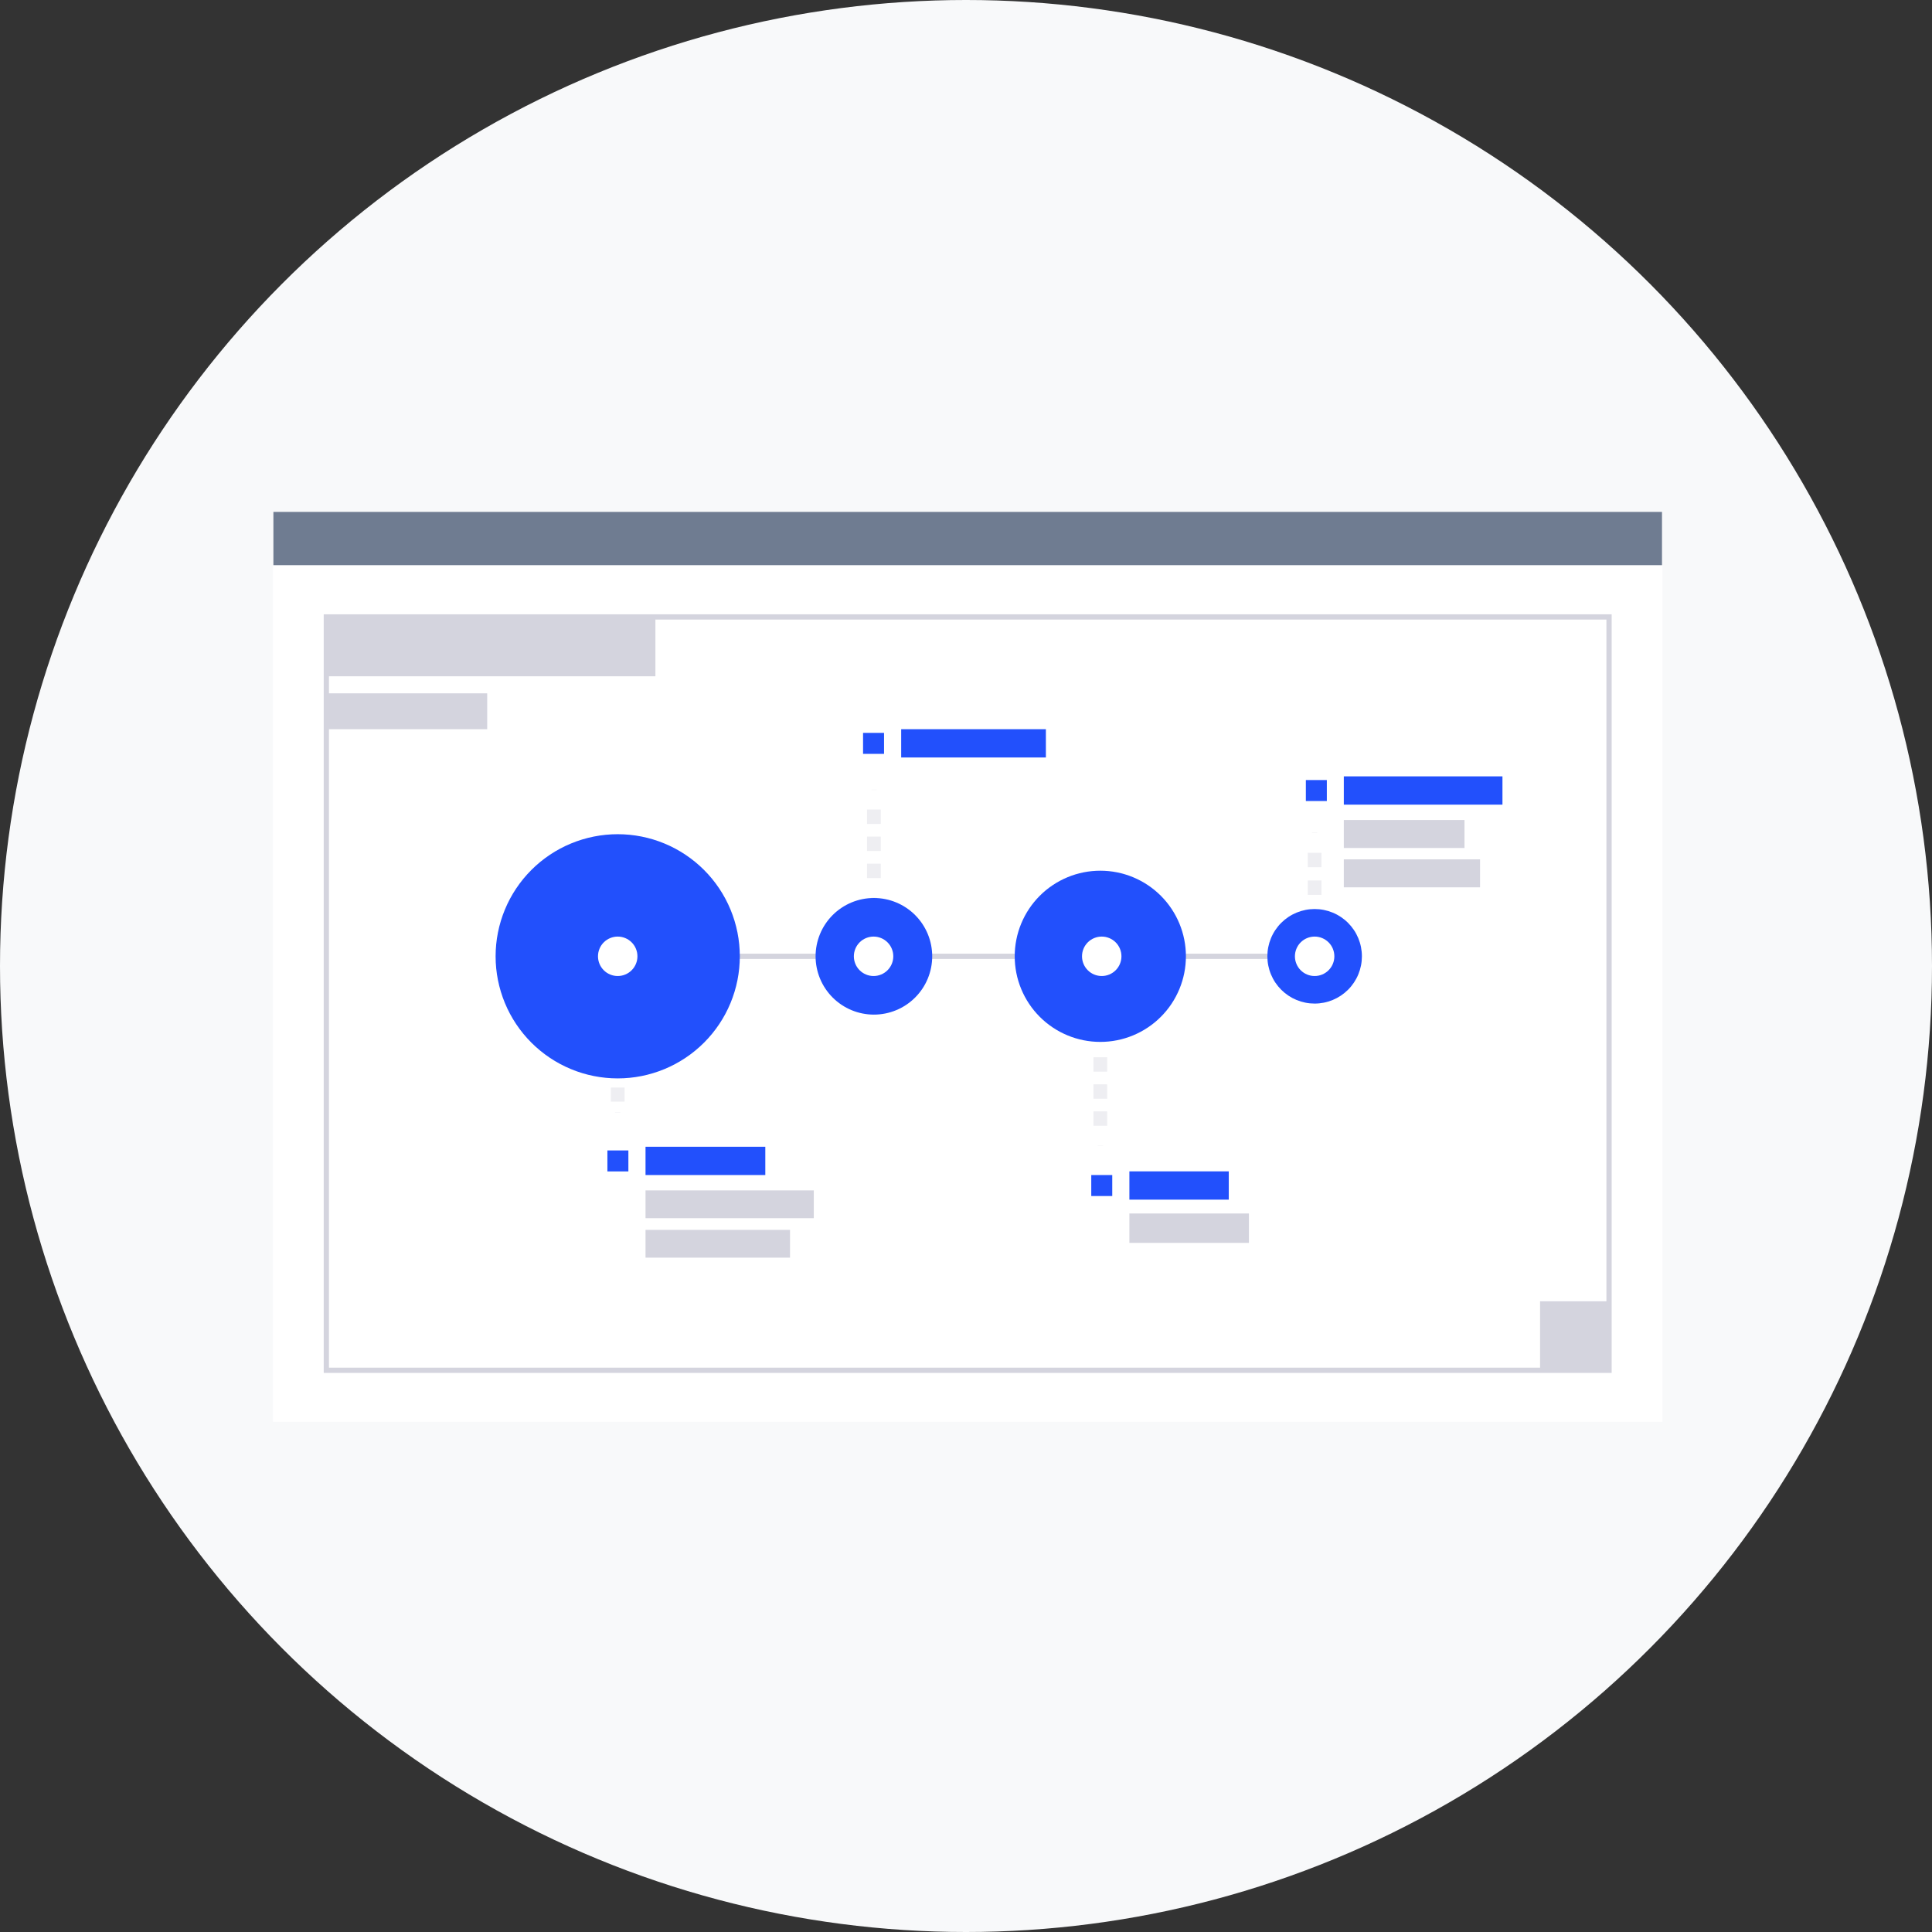 <?xml version="1.0" encoding="UTF-8" standalone="no"?>
<!-- Created with Inkscape (http://www.inkscape.org/) -->

<svg
   width="400"
   height="400"
   id="svg8254"
   version="1.1"
   inkscape:version="1.2.2 (732a01da63, 2022-12-09)"
   sodipodi:docname="infographics.svg"
   xmlns:inkscape="http://www.inkscape.org/namespaces/inkscape"
   xmlns:sodipodi="http://sodipodi.sourceforge.net/DTD/sodipodi-0.dtd"
   xmlns="http://www.w3.org/2000/svg"
   xmlns:svg="http://www.w3.org/2000/svg"
   xmlns:rdf="http://www.w3.org/1999/02/22-rdf-syntax-ns#"
   xmlns:cc="http://creativecommons.org/ns#"
   xmlns:dc="http://purl.org/dc/elements/1.1/">
  <rect width="100%" height="100%" fill="#333333" stroke="none"/>
  <defs
     id="defs8256" />
  <sodipodi:namedview
     id="base"
     pagecolor="#ffffff"
     bordercolor="#666666"
     borderopacity="1.0"
     inkscape:pageopacity="0.0"
     inkscape:pageshadow="2"
     inkscape:zoom="0.55861436"
     inkscape:cx="-168.27351"
     inkscape:cy="277.47228"
     inkscape:document-units="px"
     inkscape:current-layer="layer1"
     showgrid="false"
     fit-margin-top="0"
     fit-margin-left="0"
     fit-margin-right="0"
     fit-margin-bottom="0"
     inkscape:window-width="1920"
     inkscape:window-height="1009"
     inkscape:window-x="-8"
     inkscape:window-y="-8"
     inkscape:window-maximized="1"
     inkscape:pagecheckerboard="0"
     inkscape:deskcolor="#d1d1d1"
     inkscape:showpageshadow="2" />
  <g
     inkscape:label="Layer 1"
     inkscape:groupmode="layer"
     id="layer1"
     transform="translate(-21.718,-338.601)">
    <circle
       style="color:#000000;overflow:visible;fill:#f8f9fa;fill-opacity:1;stroke-width:2.981;stroke-linecap:round;stroke-linejoin:round;paint-order:stroke fill markers;stop-color:#000000"
       id="path2391"
       cx="221.718"
       cy="538.601"
       r="200" />
    <g
       id="g9421"
       transform="matrix(0.822,0,0,0.822,-508.929,169.87)">
      <path
         id="path4401-7-0-7"
         style="fill:#6f7c91;fill-opacity:1;fill-rule:nonzero;stroke:none"
         d="m 714.418,334.197 h 349.748 v 13.469 H 714.418 Z"
         inkscape:connector-curvature="0" />
      <path
         id="path4403-7-3-9"
         style="fill:#ffffff;fill-opacity:1;fill-rule:nonzero;stroke:none"
         d="M 714.286,347.666 H 1064.286 V 563.385 H 714.286 Z"
         inkscape:connector-curvature="0" />
      <path
         id="path4405-6-9-5"
         style="fill:none;stroke:#d4d4de;stroke-width:1.324;stroke-linecap:butt;stroke-linejoin:miter;stroke-miterlimit:10;stroke-dasharray:none;stroke-opacity:1"
         d="M 727.755,360.658 H 1050.83 V 550.406 H 727.755 Z"
         inkscape:connector-curvature="0" />
      <path
         id="path4407-8-2-6"
         style="fill:#d4d4de;fill-opacity:1;stroke:#d4d4de;stroke-width:1.324;stroke-linecap:butt;stroke-linejoin:miter;stroke-miterlimit:10;stroke-dasharray:none;stroke-opacity:1"
         d="M 801.14,446.135 H 976.677"
         inkscape:connector-curvature="0" />
      <path
         id="path4409-3-5-7"
         style="fill:none;stroke:#eeeef2;stroke-width:1.324;stroke-linecap:butt;stroke-linejoin:miter;stroke-miterlimit:10;stroke-dasharray:none;stroke-opacity:1"
         d="m 801.14,476.371 v 0.075"
         inkscape:connector-curvature="0" />
      <path
         id="path4411-0-4-3"
         style="fill:#eeeef2;fill-opacity:1;fill-rule:nonzero;stroke:none"
         d="m 799.412,479.186 h 3.457 v 3.563 h -3.457 z"
         inkscape:connector-curvature="0" />
      <path
         id="path4413-5-5-8"
         style="fill:none;stroke:#eeeef2;stroke-width:1.324;stroke-linecap:butt;stroke-linejoin:miter;stroke-miterlimit:10;stroke-dasharray:none;stroke-opacity:1"
         d="m 801.14,485.483 v 0.075"
         inkscape:connector-curvature="0" />
      <path
         id="path4415-0-1-8"
         style="fill:none;stroke:#eeeef2;stroke-width:1.324;stroke-linecap:butt;stroke-linejoin:miter;stroke-miterlimit:10;stroke-dasharray:none;stroke-opacity:1"
         d="m 865.665,431.448 v -0.094"
         inkscape:connector-curvature="0" />
      <path
         id="path4417-8-0-0"
         style="fill:#eeeef2;fill-opacity:1;fill-rule:nonzero;stroke:none"
         d="m 863.937,424.706 v -0.172 -1.728 h 3.457 v 1.728 1.9 h -3.457 z m 0,-6.821 v -0.172 -1.728 h 3.457 v 1.728 1.901 h -3.457 z m 0,-6.821 v -1.9 h 3.457 v 3.629 h -3.457 z"
         inkscape:connector-curvature="0" />
      <path
         id="path4419-3-4-6"
         style="fill:none;stroke:#eeeef2;stroke-width:1.324;stroke-linecap:butt;stroke-linejoin:miter;stroke-miterlimit:10;stroke-dasharray:none;stroke-opacity:1"
         d="m 865.665,404.245 v -0.075"
         inkscape:connector-curvature="0" />
      <path
         id="path4421-1-3-0"
         style="fill:none;stroke:#eeeef2;stroke-width:1.324;stroke-linecap:butt;stroke-linejoin:miter;stroke-miterlimit:10;stroke-dasharray:none;stroke-opacity:1"
         d="m 922.694,493.827 v -0.075"
         inkscape:connector-curvature="0" />
      <path
         id="path4423-2-8-7"
         style="fill:#eeeef2;fill-opacity:1;fill-rule:nonzero;stroke:none"
         d="m 920.965,487.099 v -0.172 -1.728 h 3.457 v 1.728 1.9 h -3.457 z m 0,-6.821 v -0.172 -1.728 h 3.457 v 1.728 1.901 h -3.457 z m 0,-6.821 v -1.901 h 3.457 v 3.629 h -3.457 z"
         inkscape:connector-curvature="0" />
      <path
         id="path4425-7-7-1"
         style="fill:none;stroke:#eeeef2;stroke-width:1.324;stroke-linecap:butt;stroke-linejoin:miter;stroke-miterlimit:10;stroke-dasharray:none;stroke-opacity:1"
         d="m 922.694,466.637 v -0.075"
         inkscape:connector-curvature="0" />
      <path
         id="path4427-7-8-7"
         style="fill:none;stroke:#eeeef2;stroke-width:1.324;stroke-linecap:butt;stroke-linejoin:miter;stroke-miterlimit:10;stroke-dasharray:none;stroke-opacity:1"
         d="m 976.677,414.906 v 0.094"
         inkscape:connector-curvature="0" />
      <path
         id="path4429-2-7-6"
         style="fill:#eeeef2;fill-opacity:1;fill-rule:nonzero;stroke:none"
         d="m 978.405,421.793 v 0.172 1.728 h -3.457 v -1.728 -1.901 h 3.457 z m 0,6.966 v 1.901 h -3.457 v -3.629 h 3.457 z"
         inkscape:connector-curvature="0" />
      <path
         id="path4431-4-9-5"
         style="fill:none;stroke:#eeeef2;stroke-width:1.324;stroke-linecap:butt;stroke-linejoin:miter;stroke-miterlimit:10;stroke-dasharray:none;stroke-opacity:1"
         d="m 976.677,435.726 v 0.094"
         inkscape:connector-curvature="0" />
      <path
         id="path4433-1-6-6"
         style="fill:#2250fc;fill-opacity:1;fill-rule:nonzero;stroke:none"
         d="m 808.146,494.105 h 30.17 v 7.125 h -30.17 z"
         inkscape:connector-curvature="0" />
      <path
         id="path4435-4-3-1"
         style="fill:#d4d4de;fill-opacity:1;fill-rule:nonzero;stroke:none"
         d="m 808.146,505.098 h 42.381 v 6.993 h -42.381 z"
         inkscape:connector-curvature="0" />
      <path
         id="path4437-8-5-2"
         style="fill:#d4d4de;fill-opacity:1;fill-rule:nonzero;stroke:none"
         d="m 930.018,510.912 h 30.104 v 7.403 h -30.104 z"
         inkscape:connector-curvature="0" />
      <path
         id="path4439-9-5-6"
         style="fill:#d4d4de;fill-opacity:1;fill-rule:nonzero;stroke:none"
         d="m 808.146,515.044 h 36.395 v 6.993 h -36.395 z"
         inkscape:connector-curvature="0" />
      <path
         id="path4441-4-7-8"
         style="fill:#2250fc;fill-opacity:1;fill-rule:nonzero;stroke:none"
         d="m 798.544,495.032 h 5.284 v 5.284 h -5.284 z"
         inkscape:connector-curvature="0" />
      <path
         id="path4443-0-3-0"
         style="fill:#2250fc;fill-opacity:1;fill-rule:nonzero;stroke:none"
         d="m 984.027,400.814 h 39.957 v 7.125 h -39.957 z"
         inkscape:connector-curvature="0" />
      <path
         id="path4445-3-5-4"
         style="fill:#d4d4de;fill-opacity:1;fill-rule:nonzero;stroke:none"
         d="m 984.027,411.807 h 30.395 v 7.046 h -30.395 z"
         inkscape:connector-curvature="0" />
      <path
         id="path4447-1-0-1"
         style="fill:#d4d4de;fill-opacity:1;fill-rule:nonzero;stroke:none"
         d="m 984.027,421.713 h 34.315 v 7.046 h -34.315 z"
         inkscape:connector-curvature="0" />
      <path
         id="path4449-5-0-7"
         style="fill:#2250fc;fill-opacity:1;fill-rule:nonzero;stroke:none"
         d="m 974.465,401.741 h 5.284 v 5.284 h -5.284 z"
         inkscape:connector-curvature="0" />
      <path
         id="path4451-4-4-2"
         style="fill:#2250fc;fill-opacity:1;fill-rule:nonzero;stroke:none"
         d="m 872.539,388.934 h 36.447 v 7.125 h -36.447 z"
         inkscape:connector-curvature="0" />
      <path
         id="path4453-0-1-7"
         style="fill:#2250fc;fill-opacity:1;fill-rule:nonzero;stroke:none"
         d="m 862.937,389.862 h 5.284 v 5.284 h -5.284 z"
         inkscape:connector-curvature="0" />
      <path
         id="path4455-5-1-3"
         style="fill:#2250fc;fill-opacity:1;fill-rule:nonzero;stroke:none"
         d="m 930.018,500.303 h 25.031 v 7.125 h -25.031 z"
         inkscape:connector-curvature="0" />
      <path
         id="path4457-1-0-7"
         style="fill:#2250fc;fill-opacity:1;fill-rule:nonzero;stroke:none"
         d="m 920.416,501.231 h 5.285 v 5.284 h -5.285 z"
         inkscape:connector-curvature="0" />
      <path
         id="path4459-4-7-6"
         style="fill:#2250fc;fill-opacity:1;fill-rule:nonzero;stroke:none"
         d="m 831.893,446.135 c 0,2.019 -0.197,4.019 -0.591,6 -0.394,1.98 -0.977,3.903 -1.75,5.769 -0.772,1.866 -1.72,3.638 -2.842,5.317 -1.122,1.679 -2.397,3.232 -3.825,4.66 -1.428,1.428 -2.981,2.703 -4.66,3.824 -1.679,1.122 -3.451,2.069 -5.317,2.842 -1.866,0.772 -3.789,1.356 -5.769,1.75 -1.98,0.394 -3.98,0.591 -6,0.591 -2.019,0 -4.019,-0.197 -5.999,-0.591 -1.981,-0.394 -3.903,-0.977 -5.769,-1.75 -1.866,-0.772 -3.638,-1.72 -5.317,-2.842 -1.679,-1.122 -3.232,-2.397 -4.66,-3.824 -1.428,-1.428 -2.703,-2.981 -3.825,-4.66 -1.122,-1.679 -2.069,-3.451 -2.842,-5.317 -0.772,-1.866 -1.356,-3.788 -1.75,-5.769 -0.394,-1.981 -0.591,-3.98 -0.591,-6 0,-2.019 0.197,-4.019 0.591,-6 0.394,-1.98 0.977,-3.903 1.75,-5.769 0.772,-1.866 1.72,-3.638 2.842,-5.317 1.122,-1.679 2.397,-3.232 3.825,-4.66 1.428,-1.428 2.981,-2.703 4.66,-3.824 1.679,-1.122 3.451,-2.069 5.317,-2.842 1.866,-0.772 3.788,-1.356 5.769,-1.75 1.98,-0.394 3.98,-0.591 5.999,-0.591 2.019,0 4.019,0.197 6,0.591 1.98,0.394 3.903,0.977 5.769,1.75 1.865,0.772 3.638,1.72 5.317,2.842 1.679,1.122 3.232,2.397 4.66,3.824 1.428,1.428 2.703,2.981 3.825,4.66 1.122,1.679 2.069,3.451 2.842,5.317 0.772,1.866 1.356,3.788 1.75,5.769 0.394,1.981 0.591,3.98 0.591,6 z"
         inkscape:connector-curvature="0" />
      <path
         id="path4461-2-9-0"
         style="fill:#2250fc;fill-opacity:1;fill-rule:nonzero;stroke:none"
         d="m 944.255,446.135 c 0,1.416 -0.138,2.818 -0.414,4.206 -0.277,1.389 -0.685,2.737 -1.227,4.045 -0.542,1.308 -1.206,2.551 -1.992,3.728 -0.786,1.177 -1.68,2.266 -2.681,3.267 -1.001,1.001 -2.09,1.895 -3.267,2.681 -1.177,0.786 -2.42,1.451 -3.728,1.992 -1.308,0.542 -2.656,0.951 -4.045,1.227 -1.389,0.277 -2.791,0.414 -4.206,0.414 -1.416,0 -2.818,-0.138 -4.206,-0.414 -1.388,-0.277 -2.737,-0.685 -4.045,-1.227 -1.308,-0.542 -2.55,-1.206 -3.728,-1.992 -1.177,-0.786 -2.266,-1.68 -3.267,-2.681 -1.001,-1.001 -1.895,-2.09 -2.682,-3.267 -0.786,-1.177 -1.451,-2.42 -1.992,-3.728 -0.542,-1.308 -0.951,-2.656 -1.227,-4.045 -0.277,-1.389 -0.414,-2.791 -0.414,-4.206 0,-1.416 0.138,-2.818 0.414,-4.206 0.277,-1.389 0.685,-2.737 1.227,-4.045 0.542,-1.308 1.206,-2.551 1.992,-3.728 0.786,-1.177 1.68,-2.266 2.682,-3.267 1.001,-1.001 2.09,-1.895 3.267,-2.681 1.177,-0.787 2.42,-1.451 3.728,-1.992 1.308,-0.542 2.656,-0.951 4.045,-1.227 1.389,-0.277 2.791,-0.414 4.206,-0.414 1.416,0 2.818,0.138 4.206,0.414 1.389,0.277 2.737,0.685 4.045,1.227 1.308,0.542 2.551,1.206 3.728,1.992 1.177,0.786 2.266,1.68 3.267,2.681 1.001,1.001 1.895,2.09 2.681,3.267 0.787,1.177 1.451,2.42 1.992,3.728 0.542,1.308 0.951,2.656 1.227,4.045 0.277,1.389 0.414,2.791 0.414,4.206 z"
         inkscape:connector-curvature="0" />
      <path
         id="path4463-5-1-1"
         style="fill:#2250fc;fill-opacity:1;fill-rule:nonzero;stroke:none"
         d="m 988.583,446.135 c 0,0.782 -0.075,1.556 -0.229,2.323 -0.153,0.767 -0.378,1.511 -0.677,2.233 -0.299,0.723 -0.666,1.408 -1.1,2.059 -0.435,0.65 -0.927,1.252 -1.481,1.804 -0.553,0.553 -1.154,1.046 -1.804,1.481 -0.65,0.435 -1.336,0.801 -2.059,1.1 -0.722,0.299 -1.467,0.525 -2.233,0.677 -0.767,0.153 -1.541,0.229 -2.323,0.229 -0.782,0 -1.556,-0.075 -2.323,-0.229 -0.767,-0.153 -1.511,-0.378 -2.233,-0.677 -0.722,-0.299 -1.408,-0.666 -2.059,-1.1 -0.65,-0.435 -1.251,-0.928 -1.804,-1.481 -0.553,-0.553 -1.046,-1.154 -1.481,-1.804 -0.435,-0.65 -0.801,-1.336 -1.1,-2.059 -0.299,-0.722 -0.525,-1.467 -0.677,-2.233 -0.153,-0.767 -0.229,-1.541 -0.229,-2.323 0,-0.782 0.075,-1.556 0.229,-2.323 0.153,-0.767 0.378,-1.511 0.677,-2.233 0.299,-0.723 0.666,-1.409 1.1,-2.059 0.435,-0.65 0.927,-1.252 1.481,-1.804 0.553,-0.553 1.154,-1.046 1.804,-1.481 0.65,-0.435 1.336,-0.801 2.058,-1.1 0.722,-0.299 1.467,-0.525 2.233,-0.677 0.767,-0.153 1.541,-0.229 2.323,-0.229 0.782,0 1.556,0.075 2.323,0.229 0.767,0.153 1.511,0.378 2.233,0.677 0.722,0.299 1.408,0.666 2.058,1.1 0.65,0.435 1.252,0.928 1.804,1.481 0.553,0.553 1.046,1.154 1.481,1.804 0.435,0.65 0.801,1.336 1.1,2.059 0.299,0.722 0.525,1.467 0.677,2.233 0.153,0.767 0.229,1.541 0.229,2.323 z"
         inkscape:connector-curvature="0" />
      <path
         id="path4465-3-3-5"
         style="fill:#2250fc;fill-opacity:1;fill-rule:nonzero;stroke:none"
         d="m 880.353,446.135 c 0,0.964 -0.094,1.919 -0.282,2.865 -0.188,0.946 -0.467,1.864 -0.835,2.755 -0.368,0.891 -0.821,1.737 -1.357,2.539 -0.536,0.802 -1.145,1.544 -1.827,2.226 -0.682,0.682 -1.424,1.291 -2.226,1.827 -0.801,0.536 -1.648,0.988 -2.539,1.357 -0.891,0.369 -1.809,0.647 -2.755,0.836 -0.946,0.188 -1.901,0.282 -2.865,0.282 -0.964,0 -1.919,-0.094 -2.865,-0.282 -0.946,-0.188 -1.864,-0.467 -2.755,-0.836 -0.891,-0.369 -1.737,-0.821 -2.539,-1.357 -0.802,-0.536 -1.544,-1.145 -2.226,-1.827 -0.682,-0.682 -1.291,-1.424 -1.827,-2.226 -0.536,-0.801 -0.988,-1.648 -1.357,-2.539 -0.368,-0.891 -0.647,-1.81 -0.835,-2.755 -0.188,-0.946 -0.282,-1.901 -0.282,-2.865 0,-0.964 0.094,-1.919 0.282,-2.866 0.188,-0.946 0.467,-1.864 0.835,-2.755 0.369,-0.891 0.821,-1.737 1.357,-2.539 0.536,-0.802 1.145,-1.544 1.827,-2.226 0.682,-0.682 1.424,-1.291 2.226,-1.827 0.801,-0.536 1.648,-0.988 2.539,-1.357 0.891,-0.369 1.809,-0.647 2.755,-0.835 0.946,-0.188 1.901,-0.282 2.865,-0.282 0.964,0 1.919,0.094 2.865,0.282 0.946,0.188 1.864,0.467 2.755,0.835 0.891,0.369 1.737,0.821 2.539,1.357 0.802,0.536 1.544,1.145 2.226,1.827 0.682,0.682 1.291,1.424 1.827,2.226 0.536,0.802 0.988,1.648 1.357,2.539 0.369,0.891 0.647,1.81 0.835,2.755 0.188,0.946 0.282,1.901 0.282,2.865 z"
         inkscape:connector-curvature="0" />
      <path
         id="path4467-6-9-5"
         style="fill:#d4d4de;fill-opacity:1;fill-rule:nonzero;stroke:none"
         d="m 727.755,360.658 h 82.881 v 14.952 h -82.881 z"
         inkscape:connector-curvature="0" />
      <path
         id="path4469-8-8-9"
         style="fill:#d4d4de;fill-opacity:1;fill-rule:nonzero;stroke:none"
         d="m 727.755,379.902 h 40.514 v 9.032 h -40.514 z"
         inkscape:connector-curvature="0" />
      <path
         id="path4471-3-3-9"
         style="fill:#d4d4de;fill-opacity:1;fill-rule:nonzero;stroke:none"
         d="m 1033.454,533.029 h 17.376 v 17.376 h -17.376 z"
         inkscape:connector-curvature="0" />
      <path
         id="path4473-9-1-6"
         style="fill:#ffffff;fill-opacity:1;fill-rule:nonzero;stroke:none"
         d="m 806.107,446.135 c 0,0.659 -0.126,1.292 -0.378,1.901 -0.252,0.609 -0.61,1.145 -1.077,1.611 -0.465,0.466 -1.003,0.824 -1.611,1.077 -0.609,0.252 -1.242,0.378 -1.901,0.378 -0.658,0 -1.292,-0.126 -1.901,-0.378 -0.609,-0.252 -1.145,-0.611 -1.611,-1.077 -0.466,-0.466 -0.825,-1.003 -1.077,-1.611 -0.252,-0.609 -0.378,-1.242 -0.378,-1.901 0,-0.658 0.126,-1.292 0.378,-1.901 0.252,-0.609 0.611,-1.146 1.077,-1.611 0.465,-0.466 1.003,-0.824 1.611,-1.077 0.609,-0.252 1.242,-0.378 1.901,-0.378 0.659,0 1.292,0.126 1.901,0.378 0.609,0.252 1.145,0.611 1.611,1.077 0.466,0.466 0.825,1.003 1.077,1.611 0.252,0.609 0.378,1.242 0.378,1.901 z"
         inkscape:connector-curvature="0" />
      <path
         id="path4475-0-7-8"
         style="fill:#ffffff;fill-opacity:1;fill-rule:nonzero;stroke:none"
         d="m 870.552,446.135 c 0,0.659 -0.126,1.292 -0.378,1.901 -0.252,0.609 -0.61,1.145 -1.077,1.611 -0.465,0.466 -1.003,0.824 -1.611,1.077 -0.609,0.252 -1.242,0.378 -1.901,0.378 -0.659,0 -1.292,-0.126 -1.901,-0.378 -0.609,-0.252 -1.145,-0.611 -1.611,-1.077 -0.466,-0.466 -0.825,-1.003 -1.077,-1.611 -0.252,-0.609 -0.378,-1.242 -0.378,-1.901 -1.7e-4,-0.658 0.126,-1.292 0.378,-1.901 0.252,-0.609 0.611,-1.146 1.077,-1.611 0.465,-0.466 1.003,-0.824 1.611,-1.077 0.609,-0.252 1.242,-0.378 1.901,-0.378 0.658,0 1.292,0.126 1.901,0.378 0.609,0.252 1.145,0.611 1.611,1.077 0.466,0.466 0.825,1.003 1.077,1.611 0.252,0.609 0.378,1.242 0.378,1.901 z"
         inkscape:connector-curvature="0" />
      <path
         id="path4477-5-4-5"
         style="fill:#ffffff;fill-opacity:1;fill-rule:nonzero;stroke:none"
         d="m 928.018,446.135 c -1.7e-4,0.659 -0.126,1.292 -0.378,1.901 -0.252,0.609 -0.61,1.145 -1.077,1.611 -0.466,0.466 -1.003,0.824 -1.611,1.077 -0.609,0.252 -1.242,0.378 -1.901,0.378 -0.658,0 -1.292,-0.126 -1.9,-0.378 -0.609,-0.252 -1.146,-0.611 -1.611,-1.077 -0.465,-0.466 -0.825,-1.003 -1.077,-1.611 -0.252,-0.609 -0.378,-1.242 -0.378,-1.901 0,-0.658 0.126,-1.292 0.378,-1.901 0.252,-0.609 0.611,-1.146 1.077,-1.611 0.466,-0.466 1.003,-0.824 1.611,-1.077 0.609,-0.252 1.242,-0.378 1.9,-0.378 0.659,0 1.292,0.126 1.901,0.378 0.609,0.252 1.146,0.611 1.611,1.077 0.465,0.466 0.825,1.003 1.077,1.611 0.252,0.609 0.378,1.242 0.378,1.901 z"
         inkscape:connector-curvature="0" />
      <path
         id="path4479-0-3-6"
         style="fill:#ffffff;fill-opacity:1;fill-rule:nonzero;stroke:none"
         d="m 981.643,446.135 c 0,0.659 -0.126,1.292 -0.378,1.901 -0.252,0.609 -0.61,1.145 -1.077,1.611 -0.465,0.466 -1.003,0.824 -1.611,1.077 -0.609,0.252 -1.242,0.378 -1.9,0.378 -0.659,0 -1.292,-0.126 -1.901,-0.378 -0.609,-0.252 -1.145,-0.611 -1.611,-1.077 -0.466,-0.466 -0.825,-1.003 -1.077,-1.611 -0.252,-0.609 -0.378,-1.242 -0.378,-1.901 0,-0.658 0.126,-1.292 0.378,-1.901 0.252,-0.609 0.61,-1.146 1.077,-1.611 0.465,-0.466 1.003,-0.824 1.611,-1.077 0.609,-0.252 1.242,-0.378 1.901,-0.378 0.658,0 1.292,0.126 1.9,0.378 0.609,0.252 1.145,0.611 1.611,1.077 0.465,0.466 0.825,1.003 1.077,1.611 0.252,0.609 0.378,1.242 0.378,1.901 z"
         inkscape:connector-curvature="0" />
    </g>
  </g>
</svg>
